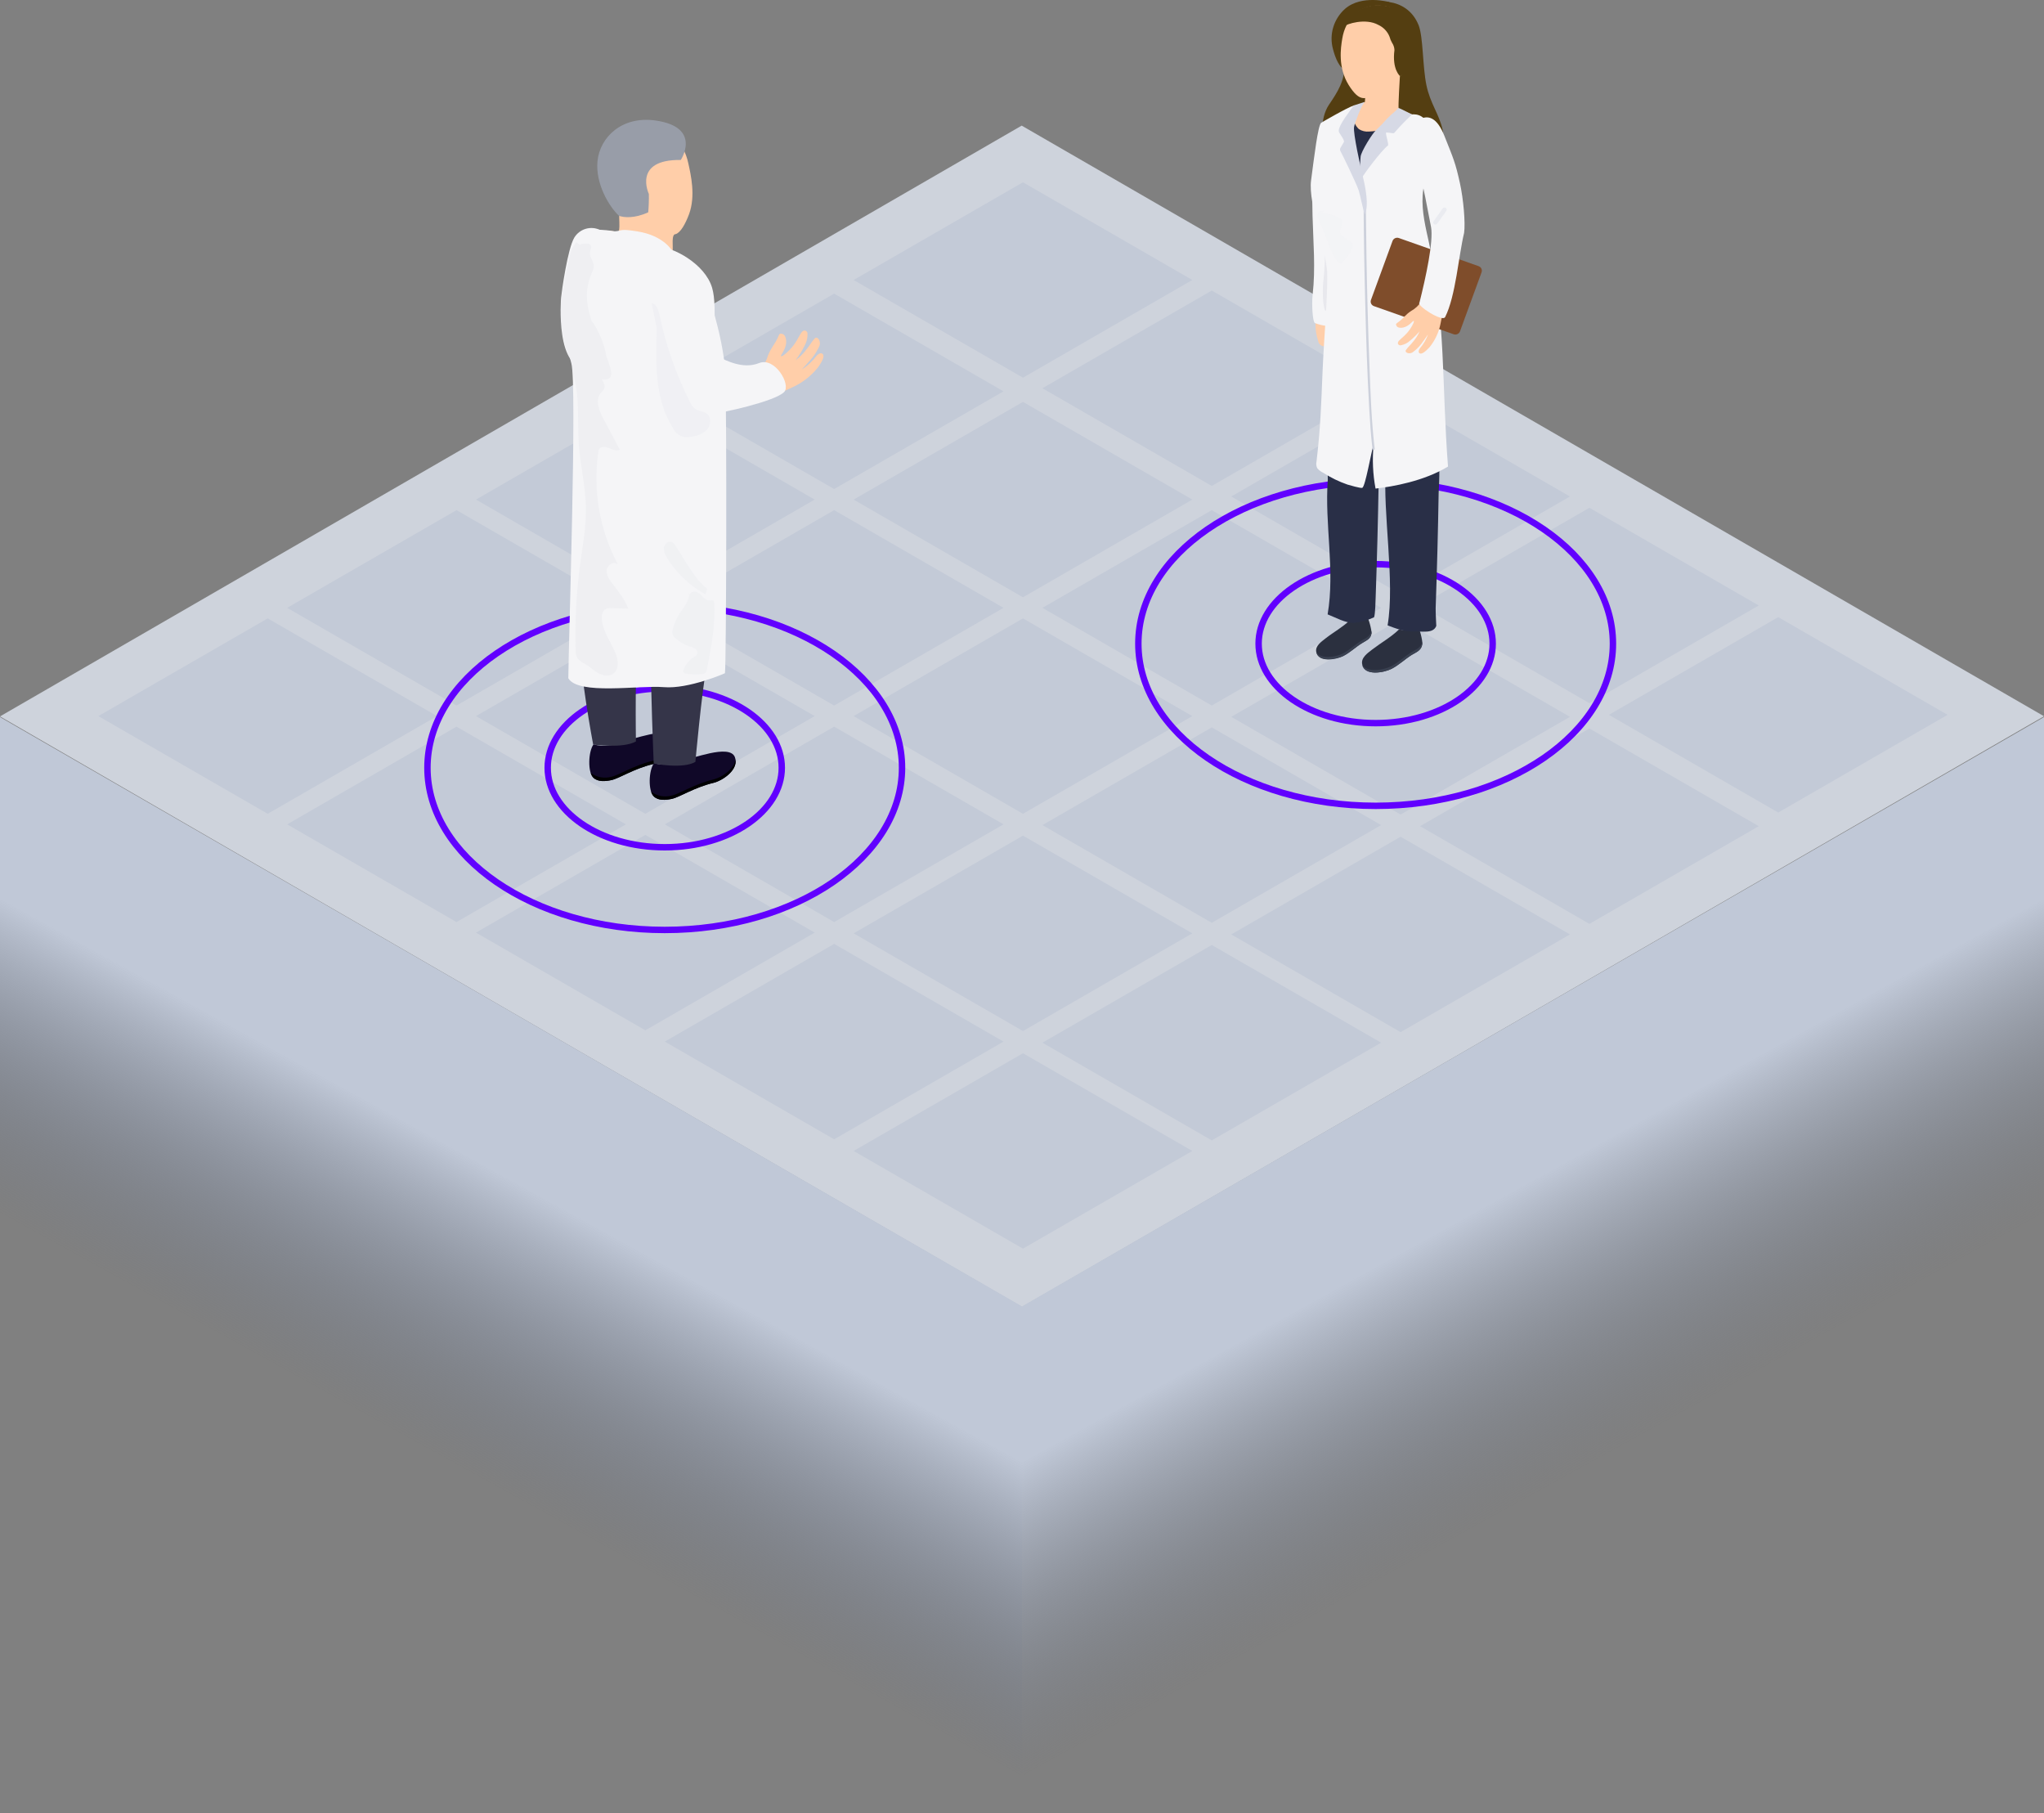 <svg width="318" height="282" viewBox="0 0 318 282" fill="none" xmlns="http://www.w3.org/2000/svg">
<rect x="0" y="0" width="318" height="282" fill="#808080" stroke="none"/>
<path d="M158.951 19.539L0 111.433L159 203.304L318 111.409L158.951 19.539Z" fill="#CED3DC"/>
<path d="M159.15 163.825L132.803 179.023L159.15 194.221L185.498 179.023L159.15 163.825Z" fill="#C3CAD7"/>
<path d="M129.775 146.817L103.428 162.015L129.775 177.213L156.123 162.015L129.775 146.817Z" fill="#C3CAD7"/>
<path d="M100.399 129.864L74.052 145.062L100.399 160.26L126.747 145.062L100.399 129.864Z" fill="#C3CAD7"/>
<path d="M71.024 113.026L44.677 128.224L71.024 143.422L97.372 128.224L71.024 113.026Z" fill="#C3CAD7"/>
<path d="M41.648 96.187L15.301 111.385L41.648 126.583L67.996 111.385L41.648 96.187Z" fill="#C3CAD7"/>
<path d="M188.526 146.987L162.179 162.185L188.526 177.383L214.874 162.185L188.526 146.987Z" fill="#C3CAD7"/>
<path d="M159.151 129.979L132.804 145.177L159.151 160.375L185.499 145.177L159.151 129.979Z" fill="#C3CAD7"/>
<path d="M129.775 113.026L103.428 128.224L129.775 143.422L156.123 128.224L129.775 113.026Z" fill="#C3CAD7"/>
<path d="M100.4 96.187L74.053 111.385L100.4 126.583L126.748 111.385L100.4 96.187Z" fill="#C3CAD7"/>
<path d="M71.024 79.349L44.677 94.547L71.024 109.745L97.372 94.547L71.024 79.349Z" fill="#C3CAD7"/>
<path d="M217.901 130.148L191.554 145.346L217.901 160.544L244.249 145.346L217.901 130.148Z" fill="#C3CAD7"/>
<path d="M188.525 113.14L162.178 128.338L188.525 143.536L214.873 128.338L188.525 113.14Z" fill="#C3CAD7"/>
<path d="M159.15 96.187L132.803 111.385L159.15 126.583L185.498 111.385L159.15 96.187Z" fill="#C3CAD7"/>
<path d="M129.774 79.349L103.427 94.547L129.774 109.745L156.122 94.547L129.774 79.349Z" fill="#C3CAD7"/>
<path d="M100.399 62.51L74.052 77.708L100.399 92.906L126.747 77.708L100.399 62.51Z" fill="#C3CAD7"/>
<path d="M247.276 113.31L220.929 128.508L247.276 143.706L273.624 128.508L247.276 113.31Z" fill="#C3CAD7"/>
<path d="M217.901 96.302L191.554 111.5L217.901 126.698L244.249 111.5L217.901 96.302Z" fill="#C3CAD7"/>
<path d="M188.525 79.349L162.178 94.547L188.525 109.745L214.873 94.547L188.525 79.349Z" fill="#C3CAD7"/>
<path d="M159.15 62.51L132.803 77.708L159.15 92.906L185.498 77.708L159.15 62.51Z" fill="#C3CAD7"/>
<path d="M129.774 45.672L103.427 60.87L129.774 76.067L156.122 60.87L129.774 45.672Z" fill="#C3CAD7"/>
<path d="M276.652 95.99L250.305 111.188L276.652 126.386L303 111.188L276.652 95.99Z" fill="#C3CAD7"/>
<path d="M247.276 78.982L220.929 94.18L247.276 109.378L273.624 94.18L247.276 78.982Z" fill="#C3CAD7"/>
<path d="M217.901 62.029L191.554 77.227L217.901 92.425L244.249 77.227L217.901 62.029Z" fill="#C3CAD7"/>
<path d="M188.525 45.191L162.178 60.389L188.525 75.587L214.873 60.389L188.525 45.191Z" fill="#C3CAD7"/>
<path d="M159.15 28.352L132.803 43.55L159.15 58.748L185.498 43.55L159.15 28.352Z" fill="#C3CAD7"/>
<path d="M140.336 119.425C140.336 126.317 136.273 132.611 129.593 137.204C122.915 141.795 113.663 144.65 103.418 144.65C93.173 144.65 83.921 141.795 77.243 137.204C70.563 132.611 66.5 126.317 66.5 119.425C66.5 112.534 70.563 106.24 77.243 101.647C83.921 97.056 93.173 94.201 103.418 94.201C113.663 94.201 122.915 97.056 129.593 101.647C136.273 106.24 140.336 112.534 140.336 119.425Z" stroke="#6100FF"/>
<path d="M121.627 119.426C121.627 122.765 119.658 125.844 116.364 128.109C113.072 130.372 108.496 131.788 103.418 131.788C98.34 131.788 93.764 130.372 90.472 128.109C87.178 125.844 85.209 122.765 85.209 119.426C85.209 116.086 87.178 113.007 90.472 110.742C93.764 108.479 98.34 107.063 103.418 107.063C108.496 107.063 113.072 108.479 116.364 110.742C119.658 113.007 121.627 116.086 121.627 119.426Z" stroke="#6100FF"/>
<g clip-path="url(#clip0)">
<path d="M93.929 45.956C94.492 46.311 97.095 61.172 97.095 61.172L94.245 56.501C94.245 56.501 90.541 55.674 89.449 54.482C88.358 53.291 87.805 44.977 87.805 44.977C87.805 44.977 93.366 45.602 93.929 45.956Z" fill="#FFCEA9"/>
<path d="M91.736 57.151C86.303 58.135 87.291 46.321 87.291 46.321C87.39 45.307 88.308 38.671 89.356 36.943C89.754 36.297 90.375 35.818 91.103 35.598C91.832 35.377 92.615 35.431 93.307 35.747L91.736 57.151Z" fill="#F5F5F7"/>
<path d="M101.698 123.862C102.424 124.58 103.605 124.452 104.514 124.26C105.738 124.004 107.971 122.488 111.043 121.755C112.436 121.415 115.049 119.663 114.332 117.772C113.508 115.611 107.477 118.186 106.366 118.151C104.961 118.933 103.304 119.132 101.753 118.708C100.903 119.835 100.824 123.005 101.698 123.862Z" fill="#100828"/>
<path d="M101.298 123.138C101.373 123.407 101.51 123.655 101.698 123.862C102.424 124.58 103.604 124.452 104.513 124.26C105.738 124.004 107.971 122.488 111.043 121.755C112.342 121.44 114.698 119.894 114.431 118.151C114.223 119.673 112.208 120.948 111.043 121.228C107.971 121.967 105.738 123.478 104.513 123.739C103.967 123.893 103.393 123.919 102.835 123.815C102.277 123.71 101.751 123.479 101.298 123.138V123.138Z" fill="black"/>
<path d="M92.284 120.947C93.01 121.661 94.191 121.533 95.104 121.341C96.324 121.085 98.562 119.569 101.629 118.836C103.022 118.496 105.634 116.748 104.918 114.853C104.098 112.692 98.063 115.267 96.951 115.232C95.547 116.016 93.89 116.216 92.338 115.788C91.509 116.916 91.43 120.086 92.284 120.947Z" fill="#100828"/>
<path d="M91.904 120.219C91.98 120.489 92.117 120.738 92.304 120.947C93.03 121.661 94.211 121.533 95.125 121.341C96.344 121.085 98.582 119.569 101.649 118.836C102.948 118.521 105.309 116.975 105.037 115.232C104.835 116.753 102.82 118.028 101.649 118.309C98.582 119.047 96.344 120.559 95.125 120.819C94.578 120.974 94.002 121 93.444 120.896C92.885 120.791 92.358 120.56 91.904 120.219V120.219Z" fill="black"/>
<path d="M92.284 115.818C92.284 115.818 96.937 116.463 98.937 115.326C98.937 115.326 98.715 102.035 99.406 97.27C100.226 91.781 99.9 92.839 100.192 89.886C100.352 87.406 100.215 84.915 99.781 82.468L100.671 87.927L101.278 97.344C101.278 97.344 101.426 98.136 101.278 102.301C101.164 105.707 101.703 118.762 101.703 118.762C101.703 118.762 106.212 119.663 108.188 118.506C108.188 118.506 109.131 107.908 109.996 103.182C110.415 100.917 111.66 93.145 111.803 90.846C112.055 87.892 112.544 71.785 112.544 71.785L91.79 64.854C90.111 69.733 90.116 74.207 90.353 80.336C90.56 85.721 90.279 89.689 90.279 89.689C90.279 92.982 90.447 96.581 90.279 99.76C90.042 103.935 92.284 115.818 92.284 115.818Z" fill="#353549"/>
<path d="M94.033 39.331C94.734 40.807 97.288 42.156 99.555 42.328C101.822 42.501 107.309 41.866 105.931 41.019C104.553 40.172 104.499 39.808 104.632 39.114C104.765 38.42 104.38 36.397 105.126 36.416C105.872 36.17 106.608 34.9 107.205 33.305C108.247 30.455 107.477 27.172 107.092 25.429C106.371 21.91 103.679 19.345 100.019 19.729C96.122 20.133 94.018 23.529 94.428 27.408C94.665 29.682 94.369 31.346 96.176 32.444C96.192 32.698 96.251 32.947 96.349 33.182C96.285 33.94 96.453 35.117 96.3 35.855C96.122 36.294 95.771 35.919 94.324 35.855C93.322 35.801 93.238 37.721 94.033 39.331Z" fill="#FFCEA9"/>
<path d="M92.882 35.722C91.277 35.683 90.106 36.19 89.272 40.241C88.254 45.164 86.802 49.127 88.887 56.511C89.8 59.745 88.462 99.894 88.417 105.505C90.003 108.159 99.402 106.564 103.279 106.884C107.156 107.204 112.787 104.718 112.787 104.718C112.999 103.078 113.093 64.466 112.836 58.066C112.619 52.533 109.571 42.708 107.946 41.575C106.637 40.675 104.632 39.114 104.632 39.114C104.632 39.114 103.393 36.653 99.11 35.983C96.3 35.54 96.883 35.905 95.653 35.983C94.737 35.833 93.811 35.745 92.882 35.722V35.722Z" fill="#F5F5F7"/>
<path d="M100.947 30.165C100.966 31.119 100.933 32.074 100.849 33.025C98.7 34.009 97.065 33.842 96.305 33.571C94.744 32.134 92.591 28.506 92.961 25.016C93.351 21.363 96.729 17.996 101.99 18.744C109.28 19.783 105.916 24.883 105.916 24.883C98.384 24.775 100.947 30.165 100.947 30.165Z" fill="#989DA8"/>
<g opacity="0.4">
<path opacity="0.4" d="M110.02 91.604C107.886 89.827 106.651 87.228 105.115 84.914C104.973 84.642 104.746 84.424 104.468 84.294C103.935 84.102 103.357 84.633 103.288 85.195C103.273 85.764 103.447 86.323 103.782 86.784C105.242 89.157 107.299 91.109 109.748 92.445" fill="#D6D9E5"/>
</g>
<g opacity="0.2">
<path opacity="0.2" d="M90.012 38.139C90.445 37.927 90.929 37.84 91.409 37.888C91.556 37.891 91.698 37.941 91.814 38.031C92.14 38.322 91.814 38.833 91.78 39.262C91.676 40.005 92.387 40.65 92.382 41.403C92.352 41.747 92.253 42.082 92.091 42.388C91.763 43.128 91.531 43.907 91.4 44.706C91.059 46.907 91.681 49.136 92.521 51.209C93.36 53.281 94.412 55.255 94.99 57.401C95.138 57.923 95.193 58.608 94.728 58.878C94.588 58.951 94.433 58.993 94.274 59.001C93.663 59.042 93.05 58.961 92.471 58.763C91.892 58.566 91.358 58.255 90.901 57.849C90.071 57.155 88.807 55.802 88.629 54.684C88.451 53.567 89.454 52.134 89.617 50.933C89.613 50.484 89.748 50.044 90.002 49.673C90.208 49.487 90.469 49.372 90.747 49.347C91.024 49.322 91.302 49.389 91.538 49.535C92 49.846 92.374 50.27 92.624 50.766C93.581 52.403 94.199 54.214 94.442 56.092C94.485 56.254 94.489 56.423 94.454 56.586C94.418 56.75 94.345 56.903 94.24 57.032C94.067 57.18 93.81 57.205 93.617 57.333C93.123 57.657 93.301 58.406 93.583 58.913C93.864 59.42 94.225 60.015 93.963 60.532C93.837 60.732 93.684 60.914 93.508 61.074C92.521 62.176 93.197 63.88 93.889 65.174L96.427 69.939C95.934 70.24 95.316 69.939 94.793 69.708C94.269 69.477 93.528 69.354 93.227 69.841C93.144 69.993 93.093 70.161 93.079 70.333C92.218 76.331 93.283 82.446 96.121 87.803C95.583 87.237 94.526 87.803 94.407 88.601C94.289 89.398 94.758 90.102 95.232 90.728C96.171 91.983 97.208 93.189 97.746 94.666L95.198 94.597C94.801 94.542 94.398 94.625 94.057 94.833C93.909 94.979 93.794 95.156 93.721 95.35C93.647 95.545 93.617 95.753 93.632 95.96C93.602 97.964 94.946 99.687 95.731 101.528C96.225 102.64 96.358 104.171 95.341 104.831C94.664 105.269 93.746 105.082 93.044 104.683C92.343 104.284 91.765 103.699 91.069 103.285C90.595 103.079 90.174 102.772 89.834 102.384C89.62 101.982 89.523 101.529 89.552 101.075C89.43 96.681 89.66 92.284 90.239 87.927C90.644 84.889 91.227 81.847 91.153 78.78C91.074 75.595 90.303 72.465 90.066 69.285C89.873 66.71 90.036 64.121 89.804 61.546C89.444 57.544 87.552 53.852 87.206 49.89C87.033 47.921 87.399 45.952 87.764 44.041C88.026 42.673 88.288 41.304 88.624 39.951C88.767 39.108 89.13 38.317 89.676 37.657L90.214 38.115" fill="#5E6687"/>
</g>
<g opacity="0.4">
<path opacity="0.4" d="M107.195 92.189C107.319 93.356 106.435 94.355 105.797 95.34C105.293 96.115 104.913 96.963 104.671 97.855C104.591 98.096 104.57 98.353 104.612 98.604C104.707 98.892 104.89 99.143 105.136 99.322C105.771 99.876 106.512 100.296 107.314 100.558C107.629 100.635 107.928 100.767 108.198 100.947C108.33 101.042 108.425 101.179 108.468 101.336C108.511 101.493 108.5 101.659 108.435 101.808C108.327 101.955 108.187 102.075 108.025 102.158C107.288 102.621 106.704 103.291 106.346 104.082C106.278 104.202 106.256 104.342 106.281 104.476C106.346 104.683 106.593 104.757 106.81 104.796C107.595 104.93 108.395 104.948 109.186 104.85C109.373 104.845 109.555 104.785 109.709 104.678C109.87 104.507 109.968 104.287 109.986 104.053C110.652 100.686 111.319 97.275 111.122 93.849C111.122 93.671 111.072 93.455 110.904 93.395C110.796 93.367 110.682 93.367 110.573 93.395C110.348 93.404 110.123 93.361 109.917 93.27C109.711 93.178 109.528 93.041 109.383 92.869C109.093 92.522 108.728 92.245 108.316 92.057C107.887 91.919 107.299 92.15 107.284 92.603" fill="#D6D9E5"/>
</g>
<path d="M128.042 55.132C127.87 54.857 127.455 54.866 127.02 55.368C126.386 56.21 125.604 56.93 124.714 57.495C124.714 57.495 125.701 56.452 126.274 55.772C126.764 55.173 127.171 54.511 127.484 53.803C127.776 53.109 127.178 52.174 126.729 52.661C126.279 53.148 126.052 53.646 125.247 54.63C124.814 55.161 124.316 55.635 123.765 56.043C124.283 55.35 124.743 54.616 125.138 53.847C125.486 53.251 125.657 52.568 125.632 51.879C125.632 51.519 125.099 51.086 124.644 51.775C124.19 52.464 123.869 53.355 122.881 54.384C122.145 55.147 121.523 55.58 121.503 55.368C121.483 55.157 121.948 54.738 122.21 53.857C122.471 52.976 122.21 52.041 121.716 51.938C121.222 51.834 121.32 51.864 120.925 52.691C120.53 53.518 119.938 54.128 119.468 55.334C119.22 56.183 118.768 56.959 118.15 57.593C117.65 58.09 117.066 58.495 116.426 58.79L119.241 62.108L120.229 61.615C121.049 61.236 121.681 60.98 123.252 60.257C124.824 59.548 126.202 58.475 127.272 57.126C128.102 55.959 128.21 55.403 128.042 55.132Z" fill="#FFCEA9"/>
<path d="M103.288 46.134C103.431 48.452 104.019 53.577 106.252 57.456C107.071 58.883 108.119 64.672 110.726 64.382C112.208 64.264 120.506 62.462 121.987 60.985C123.109 59.873 120.575 55.487 118.105 56.471C115.532 57.5 112.929 56.018 111.685 55.487C110.756 55.093 111.191 54.059 111.191 52.041C111.191 48.595 111.26 46.38 110.796 44.79C109.684 40.965 104.553 38.361 102.399 38.391C99.742 38.455 103.15 43.815 103.288 46.134Z" fill="#F5F5F7"/>
<g opacity="0.2">
<path opacity="0.2" d="M109.991 64.372C109.497 63.958 108.706 63.978 108.158 63.604C107.777 63.298 107.481 62.9 107.299 62.447C105.158 58.183 103.581 53.661 102.607 48.994C102.449 48.226 102.162 47.3 101.387 47.143L102.177 51.15C101.975 56.451 101.861 62.127 104.711 66.607C104.933 67.122 105.335 67.54 105.843 67.783C106.35 68.025 106.929 68.076 107.472 67.926C108.407 67.867 109.293 67.487 109.981 66.853C110.608 66.169 110.717 64.953 109.991 64.372Z" fill="#7C87B0"/>
</g>
</g>
<path d="M250.936 100.117C250.936 107.008 246.874 113.302 240.194 117.895C233.516 122.486 224.263 125.342 214.019 125.342C203.774 125.342 194.521 122.486 187.843 117.895C181.163 113.302 177.101 107.008 177.101 100.117C177.101 93.225 181.163 86.931 187.843 82.339C194.521 77.748 203.774 74.892 214.019 74.892C224.263 74.892 233.516 77.748 240.194 82.339C246.874 86.931 250.936 93.225 250.936 100.117Z" stroke="#6100FF"/>
<path d="M232.228 100.117C232.228 103.457 230.259 106.535 226.965 108.8C223.672 111.063 219.097 112.479 214.019 112.479C208.94 112.479 204.365 111.063 201.073 108.8C197.778 106.535 195.81 103.457 195.81 100.117C195.81 96.777 197.778 93.699 201.073 91.434C204.365 89.17 208.94 87.754 214.019 87.754C219.097 87.754 223.672 89.17 226.965 91.434C230.259 93.699 232.228 96.777 232.228 100.117Z" stroke="#6100FF"/>
<g clip-path="url(#clip1)">
<path d="M207.359 50.697C207.199 50.321 206.897 50.02 206.515 49.859C205.974 49.737 205.407 49.815 204.92 50.078C204.818 50.109 204.729 50.171 204.665 50.255C204.639 51.204 204.78 52.15 205.083 53.05C205.113 53.247 205.205 53.429 205.345 53.573C205.486 53.716 205.667 53.813 205.866 53.852C206.125 53.924 206.388 53.979 206.654 54.016C206.74 54.034 206.829 54.034 206.914 54.016C206.984 53.981 207.047 53.933 207.098 53.874C207.149 53.816 207.187 53.748 207.211 53.674C207.452 53.217 207.589 52.715 207.615 52.201C207.641 51.688 207.553 51.175 207.359 50.697V50.697Z" fill="#FFCEA9"/>
<path d="M209.21 22.838C208.699 21.791 207.818 19.529 206.701 19.925C206.367 20.395 206.066 20.888 205.801 21.4C202.704 29.593 205.161 37.578 204.215 45.858C204.049 47.347 204.215 50.096 204.572 50.251C205.749 50.717 207.038 50.837 208.282 50.597C208.644 50.41 208.477 49.823 208.495 49.427L209.622 26.261C209.673 25.114 209.72 23.881 209.21 22.838Z" fill="#F5F5F7"/>
<path d="M210.861 20.917C210.351 19.87 209.094 19.073 207.981 19.474L207.685 19.119C204.8 26.957 206.813 35.657 205.867 43.941C205.695 45.425 205.867 48.175 206.224 48.33C207.4 48.796 208.688 48.918 209.934 48.68C210.291 48.494 210.128 47.906 210.147 47.506L211.274 24.345C211.325 23.184 211.371 21.968 210.861 20.917Z" fill="#E8E8ED"/>
<path d="M212.367 1.143C213.123 -0.036 218.831 -0.815 220.714 3.942C221.423 5.763 221.317 10.347 221.915 13.233C222.513 16.119 223.914 17.785 224.419 20.12C224.924 22.456 224.104 26.402 218.34 27.099C212.576 27.795 208.139 25.802 206.747 24.003C205.356 22.205 205.356 18.363 206.747 16.306C208.139 14.248 209.233 12.573 209.2 9.887L212.367 1.143Z" fill="#543E11"/>
<path d="M216.147 0.323C216.147 0.323 211.839 -0.892 209.238 1.388C208.374 2.164 207.743 3.159 207.416 4.262C207.089 5.366 207.078 6.537 207.383 7.647C207.726 8.981 208.431 10.802 209.483 10.907C210.536 11.011 216.147 0.323 216.147 0.323Z" fill="#543E11"/>
<path d="M217.792 11.845C217.792 11.845 217.505 16.552 217.597 16.898C217.69 17.244 219.48 17.58 219.976 17.985C220.472 18.391 217.347 23.175 215.771 23.903C214.194 24.632 209.279 22.802 208.936 20.412C208.62 18.209 210.081 17.084 210.744 16.483C211.302 16.339 211.84 16.131 212.348 15.864L212.492 13.588C214.672 12.892 217.792 11.845 217.792 11.845Z" fill="#FFCEA9"/>
<path d="M208.829 5.995C209.316 2.973 211.537 0.683 214.718 0.869C215.997 0.938 217.221 1.399 218.218 2.188C219.214 2.976 219.934 4.052 220.273 5.264C220.613 6.476 220.556 7.762 220.111 8.94C219.666 10.118 218.855 11.13 217.793 11.831C217.68 12.288 217.516 12.731 217.301 13.151C216.17 14.439 213.184 15.254 212.201 15.268C211.347 15.268 210.624 14.494 209.812 13.206C208.148 10.502 208.57 7.502 208.829 5.995Z" fill="#FFCEA9"/>
<path d="M215.702 0.942C217.932 1.366 219.764 1.976 220.367 4.129C220.784 5.604 221.326 8.426 220.83 9.614L220.506 10.47L217.812 11.835C217.812 11.835 216.55 10.802 216.945 7.784C216.928 7.376 216.796 6.981 216.564 6.641C216.398 6.356 216.271 6.05 216.189 5.731C215.872 4.913 215.246 4.248 214.44 3.874C212.433 2.763 209.493 3.724 209.08 4.12C209.645 2.925 210.612 1.957 211.817 1.379C213.023 0.8 214.394 0.646 215.702 0.942V0.942Z" fill="#543E11"/>
<path d="M220.603 97.566C219.471 98.476 217.718 97.839 217.635 97.921C216.49 99.05 214.774 100.038 213.503 101.016C212.799 101.567 211.704 102.286 211.927 103.333C212.279 105.2 215.321 104.626 216.466 104.053C217.612 103.479 218.572 102.537 219.624 101.877C220.399 101.421 221.159 101.157 221.28 100.197C221.349 99.619 220.802 97.538 220.603 97.566Z" fill="#2B303F"/>
<path d="M221.261 99.81C221.112 100.72 220.361 100.984 219.591 101.453C218.488 102.127 217.514 103.097 216.369 103.666C215.316 104.185 212.659 104.699 211.922 103.388C212.325 105.209 215.312 104.621 216.448 104.052C217.584 103.483 218.553 102.537 219.601 101.877C220.375 101.421 221.14 101.157 221.261 100.197C221.272 100.068 221.272 99.939 221.261 99.81V99.81Z" fill="#3A4151"/>
<path d="M212.687 96.009C211.634 96.837 210.095 96.373 210.021 96.464C208.968 97.498 207.392 98.385 206.242 99.286C205.597 99.805 204.596 100.447 204.776 101.403C205.101 103.11 207.888 102.591 208.95 102.063C210.012 101.535 210.86 100.675 211.862 100.074C212.566 99.619 213.253 99.414 213.373 98.522C213.429 97.989 212.872 95.991 212.687 96.009Z" fill="#2B303F"/>
<path d="M213.351 98.144C213.212 98.99 212.526 99.222 211.821 99.65C210.81 100.265 209.915 101.153 208.867 101.681C207.898 102.159 205.473 102.641 204.791 101.421C205.162 103.069 207.898 102.55 208.964 102.031C210.031 101.512 210.87 100.666 211.872 100.037C212.577 99.582 213.263 99.382 213.383 98.49C213.384 98.374 213.374 98.258 213.351 98.144V98.144Z" fill="#3A4151"/>
<path d="M213.174 68.159C212.789 67.956 212.36 67.845 211.922 67.836C210.912 67.745 210.425 72.024 209.418 71.933C209.11 71.883 208.793 71.898 208.491 71.978C208.129 72.101 208.421 66.775 208.185 67.075C207.436 68.018 206.865 69.085 206.502 70.226L206.576 74.596C206.057 81.579 207.726 88.657 206.548 95.563C207.819 96.054 209.293 96.928 210.661 96.883C211.741 96.769 212.794 96.475 213.773 96.013C213.967 95.499 214.004 93.414 214.023 92.863C214.233 86.894 214.388 80.926 214.487 74.96C214.514 74.067 213.93 68.646 213.174 68.159Z" fill="#292F47"/>
<path d="M223.436 69.333C223.051 69.127 222.622 69.016 222.184 69.01C221.173 68.915 219.782 73.74 218.771 73.649C218.462 73.595 218.146 73.609 217.843 73.69C217.477 73.817 217.63 68.869 217.38 69.169C216.578 70.198 215.604 72.766 215.604 72.766C215.084 79.749 217.055 90.369 215.877 97.274C217.153 97.766 218.474 98.253 219.837 98.212C221.201 98.171 222.972 98.617 223.454 97.356C223.454 97.356 223.338 95.126 223.357 94.575C223.567 88.612 223.722 82.644 223.821 76.671C223.872 75.784 224.201 69.816 223.436 69.333Z" fill="#292F47"/>
<path d="M210.55 18.286C210.597 18.968 210.903 19.608 211.408 20.079C211.88 20.382 212.443 20.517 213.003 20.462C214.724 20.413 216.362 19.727 217.589 18.541C217.705 19.776 217.536 21.021 217.093 22.183C216.649 23.334 216.098 24.444 215.447 25.497C214.982 26.385 214.365 27.188 213.624 27.873C212.991 28.393 212.233 28.747 211.422 28.9C210.61 29.054 209.773 29.003 208.987 28.751C208.52 28.627 208.111 28.349 207.828 27.964C207.63 27.604 207.533 27.198 207.545 26.789C207.467 25.739 207.644 24.686 208.06 23.716C208.575 22.619 209.497 21.732 209.915 20.603C210.15 19.866 210.277 19.099 210.29 18.327" fill="#292F47"/>
<path d="M222.346 37.896C221.808 35.425 221.169 32.93 221.331 30.408C221.54 27.222 223.046 24.09 222.648 20.903C222.495 19.679 221.924 18.349 220.742 17.922C219.675 17.535 218.502 18.017 217.496 18.504C215.433 19.497 213.225 25.401 211.241 26.543C210.337 25.255 210.383 17.94 210.643 16.401C209.646 16.693 205.542 19.096 205.542 19.096C205.032 19.551 204.471 24.308 203.974 28.05C203.478 31.792 206.53 39.157 206.497 42.931C206.451 48.075 206.033 51.48 205.751 58.012C205.542 63.142 205.426 66.661 204.823 71.76C204.734 72.118 204.774 72.496 204.934 72.829C205.194 73.134 205.519 73.38 205.885 73.549C207.052 74.303 208.309 74.914 209.627 75.37C209.864 75.442 211.742 75.993 211.946 75.879C212.432 75.615 213.314 70.344 213.703 69.169C213.48 71.448 213.581 73.746 214.004 75.998C216.652 75.693 221.521 74.855 225.277 72.57C224.299 59.87 224.929 49.818 222.346 37.896Z" fill="#F5F5F7"/>
<path d="M212.145 31.71C212.175 36.908 212.262 42.108 212.404 47.31C212.539 52.686 212.71 58.067 213.016 63.438C213.141 65.564 213.271 67.69 213.522 69.811C213.55 70.025 213.897 70.03 213.869 69.811C213.364 65.537 213.225 61.212 213.058 56.915C212.835 51.289 212.692 45.662 212.594 40.036C212.548 37.262 212.514 34.49 212.492 31.719C212.486 31.678 212.464 31.642 212.433 31.615C212.401 31.588 212.36 31.574 212.318 31.574C212.277 31.574 212.236 31.588 212.204 31.615C212.172 31.642 212.151 31.678 212.145 31.719V31.71Z" fill="#CCD0DB"/>
<path d="M217.659 16.816C217.469 16.738 217.269 17.125 217.139 17.234C216.664 17.621 216.212 18.034 215.785 18.472C215.264 19.078 214.708 19.654 214.121 20.198C213.485 20.758 211.751 23.598 211.682 24.354C211.556 25.72 211.496 27.112 211.403 28.492C211.807 27.458 215.011 23.302 215.92 22.647C216.119 22.506 215.591 21.035 215.623 20.68C215.623 20.462 216.787 20.844 216.903 20.68C217.775 19.672 218.704 18.713 219.685 17.808C219.685 17.808 217.951 16.92 217.659 16.816Z" fill="#D6D9E5"/>
<path d="M212.052 27.563C211.648 25.902 210.498 20.735 210.661 19.743C210.744 19.228 211.866 16.16 212.349 15.846L210.6 16.401C210.137 17.125 208.198 19.497 208.282 20.403C208.282 20.708 209.26 21.768 209.07 22.114C208.709 22.797 208.328 23.129 208.532 23.48C208.824 24.012 210.999 28.456 211.375 29.603C211.653 30.449 212.01 32.52 212.344 33.344C213.002 31.942 212.423 29.102 212.052 27.563Z" fill="#D6D9E5"/>
<g opacity="0.2">
<path opacity="0.2" d="M208.435 33.913C207.547 33.474 206.586 33.192 205.597 33.08L206.117 32.775C205.732 32.748 205.273 32.775 205.06 33.071C204.993 33.228 204.964 33.398 204.975 33.568C204.986 33.738 205.037 33.903 205.125 34.05C205.764 35.646 206.407 37.242 207.054 38.839C207.397 39.685 207.795 40.6 208.616 41.028C209.428 40.344 210.046 39.466 210.411 38.479C210.481 38.328 210.502 38.16 210.471 37.997C210.392 37.825 210.261 37.682 210.095 37.587L208.987 36.818C208.826 36.72 208.688 36.592 208.579 36.44C208.255 35.907 208.783 35.274 208.871 34.655C208.904 34.489 208.872 34.317 208.783 34.173C208.69 34.06 208.571 33.971 208.435 33.913V33.913Z" fill="#D6D9E5"/>
</g>
<path d="M230.034 41.398L217.632 37.024C217.232 36.883 216.791 37.087 216.647 37.48L213.291 46.652C213.147 47.045 213.355 47.477 213.755 47.618L226.157 51.992C226.557 52.133 226.998 51.929 227.142 51.537L230.498 42.364C230.642 41.971 230.434 41.539 230.034 41.398Z" fill="#7F4D2B"/>
<path d="M220.923 54.981C220.682 54.903 220.612 54.58 220.923 54.157C221.468 53.52 221.892 52.792 222.175 52.008C222.175 52.008 221.535 52.955 221.108 53.51C220.727 53.996 220.279 54.428 219.777 54.794C219.291 55.145 218.447 54.853 218.748 54.421C219.049 53.988 219.402 53.724 220.028 52.928C220.362 52.498 220.643 52.03 220.863 51.535C220.412 52.055 219.919 52.537 219.388 52.978C218.984 53.354 218.479 53.608 217.932 53.711C217.649 53.774 217.218 53.442 217.672 52.973C218.127 52.504 218.771 52.095 219.397 51.152C219.861 50.456 220.088 49.896 219.921 49.919C219.754 49.941 219.513 50.374 218.864 50.733C218.215 51.093 217.44 51.057 217.274 50.697C217.107 50.337 217.144 50.406 217.737 49.96C218.331 49.514 218.665 48.94 219.541 48.367C220.163 48.025 220.69 47.539 221.076 46.951C221.374 46.479 221.586 45.96 221.702 45.417L224.809 46.983L224.623 47.834C224.475 48.53 224.387 49.058 224.104 50.392C223.837 51.724 223.247 52.974 222.384 54.034C221.586 54.88 221.169 55.063 220.923 54.981Z" fill="#FFCEA9"/>
<path d="M220.83 47.092C221.827 43.141 223.042 37.532 222.639 35.32C221.711 30.768 221.475 28.201 219.759 23.876C218.67 21.281 219.198 19.588 220.603 18.7C222.194 17.712 223.594 18.3 224.725 21.158C226.158 24.759 226.437 25.333 227.132 28.492C227.675 30.95 228.004 34.669 227.781 36.23C226.923 39.786 226.478 46.045 224.832 49.318C224.387 50.151 220.311 47.465 220.83 47.092Z" fill="#F5F5F7"/>
<g opacity="0.6">
<path opacity="0.6" d="M223.612 34.769L225.031 32.771C225.074 32.694 225.085 32.603 225.061 32.519C225.038 32.434 224.982 32.361 224.906 32.316C224.827 32.276 224.735 32.267 224.65 32.289C224.564 32.312 224.49 32.365 224.442 32.439L223.018 34.437C222.977 34.514 222.966 34.604 222.99 34.689C223.013 34.773 223.068 34.846 223.144 34.892C223.223 34.931 223.314 34.94 223.399 34.917C223.485 34.895 223.559 34.842 223.607 34.769H223.612Z" fill="#D6D9E5"/>
</g>
</g>
<path d="M0 111.539L159 203.204V281.539L0 189.873V111.539Z" fill="url(#paint0_linear)"/>
<path d="M318 111.539L159 203.204V281.539L318 189.873V111.539Z" fill="url(#paint1_linear)"/>
<defs>
<linearGradient id="paint0_linear" x1="64.28" y1="224.072" x2="94.697" y2="168.892" gradientUnits="userSpaceOnUse">
<stop stop-color="#69768F" stop-opacity="0"/>
<stop offset="0.682" stop-color="#C0C8D7"/>
</linearGradient>
<linearGradient id="paint1_linear" x1="253.72" y1="224.072" x2="223.303" y2="168.892" gradientUnits="userSpaceOnUse">
<stop stop-color="#727C8F" stop-opacity="0"/>
<stop offset="0.682" stop-color="#C0C8D7"/>
</linearGradient>
<clipPath id="clip0">
<rect width="40.95" height="105.787" fill="white" transform="translate(87.157 18.626)"/>
</clipPath>
<clipPath id="clip1">
<rect width="26.76" height="104.608" fill="white" transform="translate(203.9)"/>
</clipPath>
</defs>
</svg>
